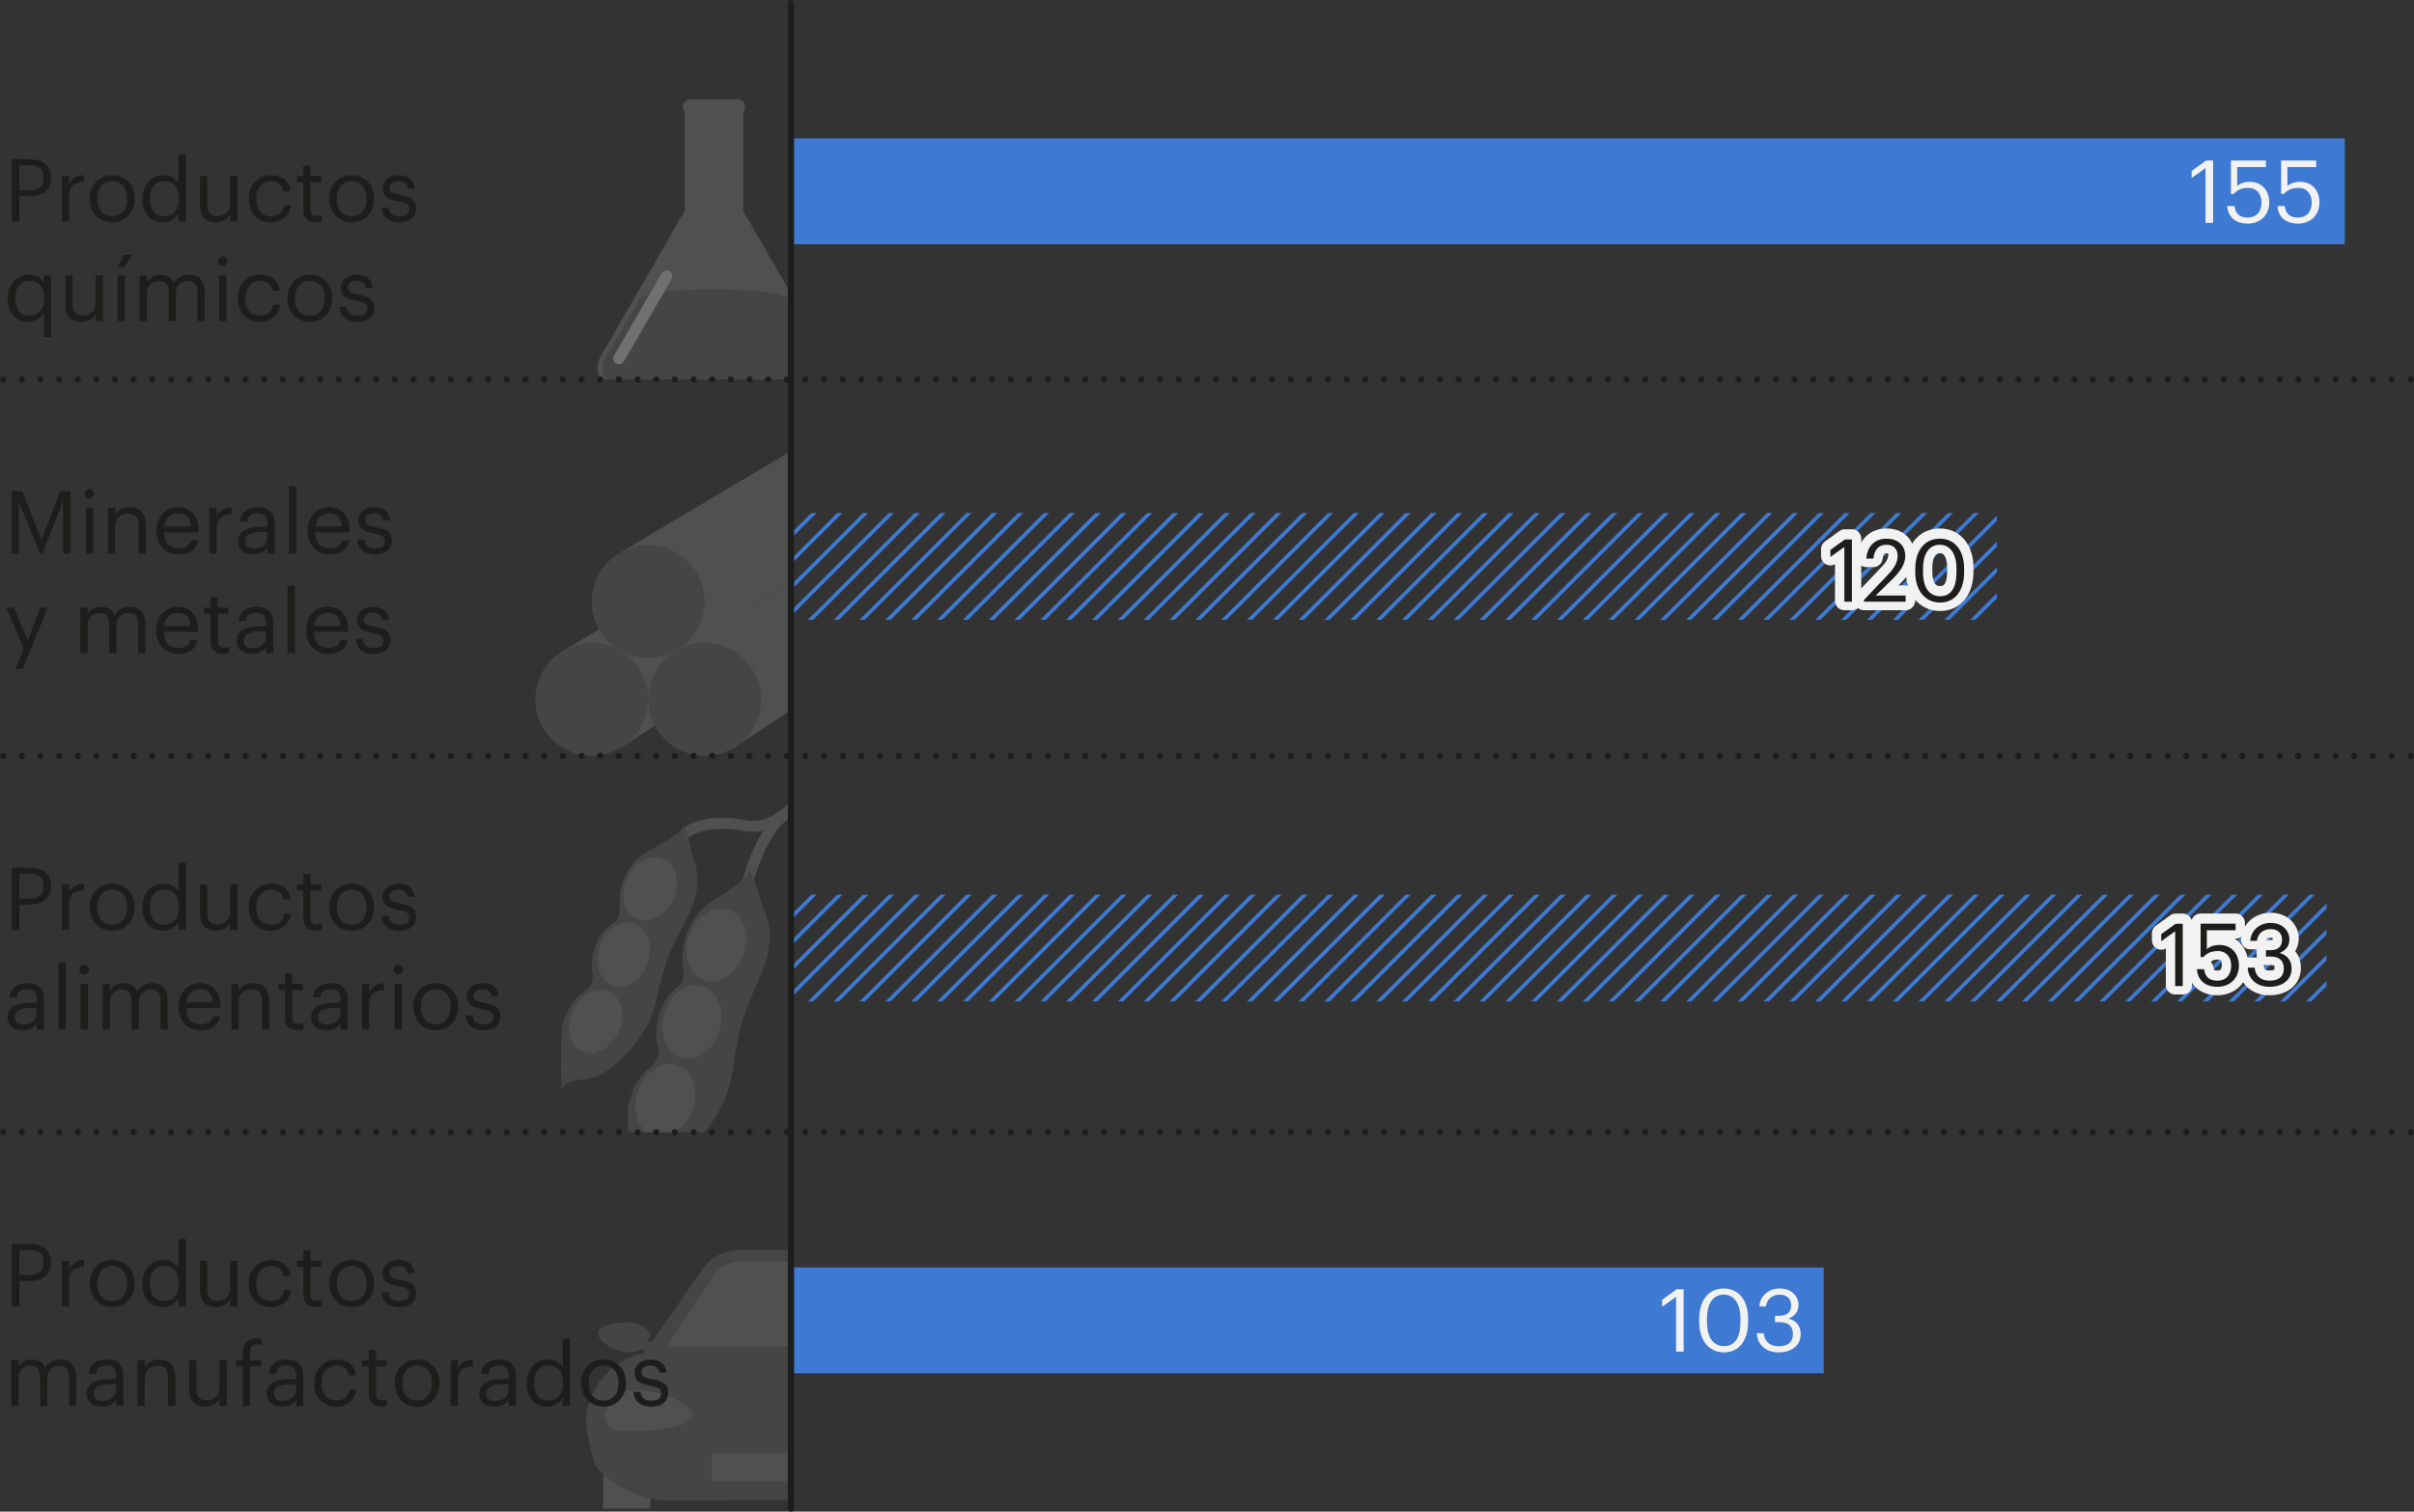 <?xml version="1.0" encoding="utf-8"?>
<svg xmlns="http://www.w3.org/2000/svg" xmlns:xlink="http://www.w3.org/1999/xlink" id="b" viewBox="0 0 194.055 121.527">
  <rect x="0" y="0" width="194.055" height="121.527" fill="#333333" stroke="none"/>
  <defs>
    <style>.j{clip-path:url(#i);}.k{fill:#3e7ad3;}.l{fill:#f2f2f2;}.m{clip-path:url(#f);}.n{opacity:.3;}.o,.p,.q,.r,.s,.t,.u{fill:none;}.o,.q,.s,.t,.u{stroke-miterlimit:10;}.o,.q,.u{stroke-linecap:round;}.o,.u{stroke:#1d1d1b;stroke-width:.5px;}.v{fill:#707070;}.q{stroke:#fff;stroke-width:.916px;}.w{clip-path:url(#h);}.x{clip-path:url(#g);}.y{clip-path:url(#d);}.z{fill:#1d1d1b;}.aa{clip-path:url(#e);}.r{stroke:#f2f2f2;stroke-linejoin:round;stroke-width:1.5px;}.ab{fill:#949494;}.s{stroke:#949494;stroke-width:.885px;}.t{stroke:#3e7ad3;stroke-width:.3px;}.u{stroke-dasharray:0 1.5;}</style>
    <clipPath id="d">
      <rect class="p" x="12.349" y=".25" width="51.292" height="30.257"/>
    </clipPath>
    <clipPath id="e">
      <rect class="p" x="12.351" y="60.763" width="51.292" height="30.257"/>
    </clipPath>
    <clipPath id="f">
      <rect class="p" x="12.349" y="91.021" width="51.292" height="30.257"/>
    </clipPath>
    <clipPath id="g">
      <rect class="p" x="12.351" y="30.506" width="51.29" height="30.257"/>
    </clipPath>
    <clipPath id="h">
      <rect class="p" x="63.371" y="41.244" width="97.153" height="8.584"/>
    </clipPath>
    <clipPath id="i">
      <rect class="p" x="63.371" y="71.927" width="123.65" height="8.584"/>
    </clipPath>
  </defs>
  <g id="c">
    <g class="n">
      <g class="y">
        <path class="ab" d="M66.52,28.691l-6.783-11.748v-7.901c.095-.106.166-.25.166-.424,0-.385-.262-.634-.669-.634h-3.688c-.406,0-.669.249-.669.634,0,.175.071.318.166.424v7.901l-6.783,11.748c-.409.708-.229,1.559.134,2.097.706,1.208,7.601,1.27,8.995,1.27s8.288-.062,8.995-1.27c.363-.538.543-1.389.134-2.097Z"/>
        <path class="v" d="M66.171,28.893l-2.847-4.932c-1.552.192-3.635.31-5.933.31s-4.381-.118-5.933-.31l-2.847,4.932c-.312.541-.183,1.233.13,1.685.248.6,4.02,1.077,8.65,1.077s8.402-.477,8.65-1.077c.312-.452.442-1.145.13-1.685Z"/>
        <ellipse class="v" cx="57.392" cy="24.04" rx="5.966" ry=".784"/>
        <line class="q" x1="53.595" y1="22.201" x2="49.75" y2="28.832"/>
      </g>
    </g>
    <g class="n">
      <g class="aa">
        <path class="s" d="M55.019,67.032s1.425-1.289,4.742-.678c3.317.611,4.17-2.84,6.339-2.324"/>
        <path class="s" d="M60.141,70.77s1.616-6.388,4.933-5.777,3.979,2.258,6.148,2.775"/>
        <path class="v" d="M53.746,76.834c.616-1.584,1.674-3.207,2.048-4.365.007-.023.014-.047.021-.07.345-1.066.326-2.225.059-2.935-.313-.831-.732-3.484-.977-2.95-.245.534-1.948,1.454-2.725,1.855-.172.089-.34.197-.503.317l-.005.001-.001.003c-.567.419-1.065,1.017-1.409,1.754-.337.724-.477,1.475-.441,2.168l-.001.002s.057.661-.098,1.14c-.036.113-.096.208-.165.29-.189.103-.37.23-.543.377-.002.001-.008.003-.008.003l-.003.007c-.509.436-.936,1.05-1.19,1.789-.266.775-.3,1.559-.142,2.238-.013.192-.041.388-.096.559-.067.208-.213.391-.371.539-.178.107-.35.233-.515.375-.041.023-.071.038-.071.038l-.015.034c-.41.374-.767.853-1.03,1.417-.304.652-.437,1.327-.423,1.956l-.022.051s-.128,4.911.129,4.056c.257-.855,2.219-.536,3.201-1.161.983-.626,3.251-2.528,4.075-5.086.308-.955.541-2.654,1.22-4.401Z"/>
        <ellipse class="ab" cx="52.267" cy="71.449" rx="2.628" ry="2.035" transform="translate(-34.574 88.642) rotate(-65.012)"/>
        <ellipse class="ab" cx="50.149" cy="76.737" rx="2.628" ry="2.035" transform="translate(-38.722 99.216) rotate(-71.029)"/>
        <ellipse class="ab" cx="47.874" cy="82.108" rx="2.628" ry="2.035" transform="translate(-46.772 90.816) rotate(-65.012)"/>
        <path class="v" d="M59.722,81.969c.568-1.852,1.637-3.784,1.965-5.132.007-.027.012-.054.018-.081.303-1.24.186-2.557-.177-3.341-.425-.919-1.121-3.899-1.355-3.272-.234.627-2.094,1.814-2.943,2.334-.189.116-.37.252-.546.402l-.005.002-.001.003c-.609.523-1.126,1.244-1.456,2.111-.323.851-.42,1.716-.322,2.5l-.001.002s.119.746-.016,1.304c-.032.131-.092.245-.164.344-.206.133-.401.292-.586.473-.002.001-.009.004-.009.004l-.003.008c-.543.538-.977,1.271-1.205,2.132-.238.903-.212,1.796.024,2.556.001.219-.014.445-.063.643-.059.243-.21.462-.377.644-.193.137-.379.293-.554.469-.044.029-.077.05-.077.05l-.014.04c-.435.459-.801,1.033-1.053,1.695-.291.766-.387,1.544-.318,2.258l-.021.059s.262,5.593.483,4.6c.221-.993,2.477-.793,3.542-1.585,1.065-.792,3.485-3.143,4.21-6.119.271-1.111.395-3.061,1.022-5.104Z"/>
        <ellipse class="ab" cx="57.593" cy="75.971" rx="2.995" ry="2.32" transform="translate(-33.885 102.811) rotate(-69.186)"/>
        <ellipse class="ab" cx="55.625" cy="82.156" rx="2.995" ry="2.32" transform="translate(-38.013 114.955) rotate(-75.204)"/>
        <ellipse class="ab" cx="53.484" cy="88.45" rx="2.995" ry="2.32" transform="translate(-48.198 107.015) rotate(-69.186)"/>
      </g>
    </g>
    <g class="n">
      <g class="m">
        <rect class="ab" x="48.473" y="117.959" width="3.805" height="4.247" rx="1.039" ry="1.039"/>
        <path class="v" d="M63.73,108.67l-12.087.324,4.799-6.92c.692-.997,1.828-1.593,3.042-1.593h4.246v8.189Z"/>
        <path class="ab" d="M63.73,108.223l-10.162.072,3.662-5.528c.431-.819,1.28-1.332,2.206-1.332h4.294v6.789Z"/>
        <path class="v" d="M63.73,120.605l-10.162.035c-2.205,0-5.334-1.74-5.771-3.025s-.696-3.136-.696-3.136c0-3.208,2.6-5.808,5.808-5.808h10.821v11.935Z"/>
        <path class="ab" d="M49.564,112.256c1.273-1.309,6.096.257,6.096,1.518s-6.023,1.538-6.497,1.064-1.064-1.076.401-2.582Z"/>
        <path class="v" d="M52.518,107.93l-.471-.114s.224-.405.224-.561-.692-.956-1.738-.956-2.441.283-2.441.811.286.749.694,1.013,1.164.617,1.707.617,1.103-.288,1.103-.288l.382.31.54-.832Z"/>
        <rect class="ab" x="57.218" y="116.841" width="6.513" height="2.236"/>
      </g>
    </g>
    <g class="n">
      <g class="x">
        <polygon class="ab" points="45.448 52.212 59.185 44.048 61.911 52.212 49.845 60.158 45.448 52.212"/>
        <path class="v" d="M52.106,56.225c0,2.506-2.032,4.538-4.538,4.538s-4.538-2.032-4.538-4.538,2.032-4.538,4.538-4.538,4.538,2.032,4.538,4.538Z"/>
        <polygon class="ab" points="49.986 44.346 63.723 36.182 66.666 44.996 54.383 52.292 49.986 44.346"/>
        <path class="v" d="M56.644,48.359c0,2.506-2.032,4.538-4.538,4.538s-4.538-2.032-4.538-4.538,2.032-4.538,4.538-4.538,4.538,2.032,4.538,4.538Z"/>
        <polygon class="ab" points="54.523 52.212 68.261 44.048 70.987 52.212 58.921 60.158 54.523 52.212"/>
        <circle class="v" cx="56.644" cy="56.225" r="4.538"/>
      </g>
    </g>
    <g class="w">
      <line class="t" x1="120.514" y1="-32.527" x2="29.231" y2="58.756"/>
      <line class="t" x1="121.552" y1="-31.489" x2="30.269" y2="59.794"/>
      <line class="t" x1="122.59" y1="-30.451" x2="31.307" y2="60.833"/>
      <line class="t" x1="123.629" y1="-29.412" x2="32.345" y2="61.871"/>
      <line class="t" x1="124.667" y1="-28.374" x2="33.384" y2="62.909"/>
      <line class="t" x1="125.705" y1="-27.336" x2="34.422" y2="63.947"/>
      <line class="t" x1="126.743" y1="-26.298" x2="35.46" y2="64.985"/>
      <line class="t" x1="127.781" y1="-25.259" x2="36.498" y2="66.024"/>
      <line class="t" x1="128.82" y1="-24.221" x2="37.536" y2="67.062"/>
      <line class="t" x1="129.858" y1="-23.183" x2="38.575" y2="68.1"/>
      <line class="t" x1="130.896" y1="-22.145" x2="39.613" y2="69.138"/>
      <line class="t" x1="131.934" y1="-21.107" x2="40.651" y2="70.176"/>
      <line class="t" x1="132.972" y1="-20.069" x2="41.689" y2="71.215"/>
      <line class="t" x1="134.01" y1="-19.03" x2="42.727" y2="72.253"/>
      <line class="t" x1="135.049" y1="-17.992" x2="43.766" y2="73.291"/>
      <line class="t" x1="136.087" y1="-16.954" x2="44.804" y2="74.329"/>
      <line class="t" x1="137.125" y1="-15.916" x2="45.842" y2="75.367"/>
      <line class="t" x1="138.163" y1="-14.878" x2="46.88" y2="76.406"/>
      <line class="t" x1="139.201" y1="-13.839" x2="47.918" y2="77.444"/>
      <line class="t" x1="140.24" y1="-12.801" x2="48.956" y2="78.482"/>
      <line class="t" x1="141.278" y1="-11.763" x2="49.995" y2="79.52"/>
      <line class="t" x1="142.316" y1="-10.725" x2="51.033" y2="80.558"/>
      <line class="t" x1="143.354" y1="-9.687" x2="52.071" y2="81.597"/>
      <line class="t" x1="144.392" y1="-8.648" x2="53.109" y2="82.635"/>
      <line class="t" x1="145.431" y1="-7.61" x2="54.148" y2="83.673"/>
      <line class="t" x1="146.469" y1="-6.572" x2="55.186" y2="84.711"/>
      <line class="t" x1="147.507" y1="-5.534" x2="56.224" y2="85.749"/>
      <line class="t" x1="148.545" y1="-4.496" x2="57.262" y2="86.787"/>
      <line class="t" x1="149.583" y1="-3.457" x2="58.3" y2="87.826"/>
      <line class="t" x1="150.621" y1="-2.419" x2="59.338" y2="88.864"/>
      <line class="t" x1="151.66" y1="-1.381" x2="60.377" y2="89.902"/>
      <line class="t" x1="152.698" y1="-.343" x2="61.415" y2="90.94"/>
      <line class="t" x1="153.736" y1=".695" x2="62.453" y2="91.978"/>
      <line class="t" x1="154.774" y1="1.734" x2="63.491" y2="93.017"/>
      <line class="t" x1="155.812" y1="2.772" x2="64.529" y2="94.055"/>
      <line class="t" x1="156.851" y1="3.81" x2="65.568" y2="95.093"/>
      <line class="t" x1="157.889" y1="4.848" x2="66.606" y2="96.131"/>
      <line class="t" x1="158.927" y1="5.886" x2="67.644" y2="97.169"/>
      <line class="t" x1="159.965" y1="6.925" x2="68.682" y2="98.208"/>
      <line class="t" x1="161.004" y1="7.963" x2="69.72" y2="99.246"/>
      <line class="t" x1="162.042" y1="9.001" x2="70.759" y2="100.284"/>
      <line class="t" x1="163.08" y1="10.039" x2="71.797" y2="101.322"/>
      <line class="t" x1="164.118" y1="11.077" x2="72.835" y2="102.36"/>
      <line class="t" x1="165.156" y1="12.116" x2="73.873" y2="103.398"/>
      <line class="t" x1="166.194" y1="13.154" x2="74.911" y2="104.437"/>
      <line class="t" x1="167.233" y1="14.192" x2="75.95" y2="105.475"/>
      <line class="t" x1="168.271" y1="15.23" x2="76.988" y2="106.513"/>
      <line class="t" x1="169.309" y1="16.268" x2="78.026" y2="107.551"/>
      <line class="t" x1="170.347" y1="17.306" x2="79.064" y2="108.59"/>
      <line class="t" x1="171.385" y1="18.345" x2="80.102" y2="109.628"/>
      <line class="t" x1="172.424" y1="19.383" x2="81.141" y2="110.666"/>
      <line class="t" x1="173.462" y1="20.421" x2="82.179" y2="111.704"/>
      <line class="t" x1="174.5" y1="21.459" x2="83.217" y2="112.742"/>
      <line class="t" x1="175.538" y1="22.497" x2="84.255" y2="113.781"/>
      <line class="t" x1="176.576" y1="23.536" x2="85.293" y2="114.819"/>
      <line class="t" x1="177.615" y1="24.574" x2="86.332" y2="115.857"/>
      <line class="t" x1="178.653" y1="25.612" x2="87.37" y2="116.895"/>
      <line class="t" x1="179.691" y1="26.65" x2="88.408" y2="117.933"/>
      <line class="t" x1="180.729" y1="27.688" x2="89.446" y2="118.972"/>
      <line class="t" x1="181.767" y1="28.727" x2="90.484" y2="120.01"/>
      <line class="t" x1="182.805" y1="29.765" x2="91.522" y2="121.048"/>
      <line class="t" x1="183.844" y1="30.803" x2="92.561" y2="122.086"/>
      <line class="t" x1="184.882" y1="31.841" x2="93.599" y2="123.124"/>
      <line class="t" x1="185.92" y1="32.879" x2="94.637" y2="124.162"/>
      <line class="t" x1="186.958" y1="33.917" x2="95.675" y2="125.201"/>
      <line class="t" x1="187.996" y1="34.956" x2="96.713" y2="126.239"/>
      <line class="t" x1="189.035" y1="35.994" x2="97.752" y2="127.277"/>
      <line class="t" x1="190.073" y1="37.032" x2="98.79" y2="128.315"/>
      <line class="t" x1="191.111" y1="38.07" x2="99.828" y2="129.353"/>
      <line class="t" x1="192.149" y1="39.108" x2="100.866" y2="130.392"/>
      <line class="t" x1="193.188" y1="40.147" x2="101.904" y2="131.43"/>
      <line class="t" x1="194.226" y1="41.185" x2="102.943" y2="132.468"/>
      <line class="t" x1="195.264" y1="42.223" x2="103.981" y2="133.506"/>
      <line class="t" x1="196.302" y1="43.261" x2="105.019" y2="134.544"/>
      <line class="t" x1="197.34" y1="44.3" x2="106.057" y2="135.583"/>
      <line class="t" x1="198.378" y1="45.338" x2="107.095" y2="136.621"/>
      <line class="t" x1="199.417" y1="46.376" x2="108.133" y2="137.659"/>
      <line class="t" x1="200.455" y1="47.414" x2="109.172" y2="138.697"/>
      <line class="t" x1="201.493" y1="48.452" x2="110.21" y2="139.735"/>
      <line class="t" x1="202.531" y1="49.49" x2="111.248" y2="140.774"/>
      <line class="t" x1="203.569" y1="50.529" x2="112.286" y2="141.812"/>
      <line class="t" x1="204.608" y1="51.567" x2="113.325" y2="142.85"/>
      <line class="t" x1="205.646" y1="52.605" x2="114.363" y2="143.888"/>
      <line class="t" x1="206.684" y1="53.643" x2="115.401" y2="144.926"/>
    </g>
    <g class="j">
      <line class="t" x1="120.514" y1="-1.844" x2="29.231" y2="89.439"/>
      <line class="t" x1="121.552" y1="-.805" x2="30.269" y2="90.478"/>
      <line class="t" x1="122.59" y1=".233" x2="31.307" y2="91.516"/>
      <line class="t" x1="123.629" y1="1.271" x2="32.345" y2="92.554"/>
      <line class="t" x1="124.667" y1="2.309" x2="33.384" y2="93.592"/>
      <line class="t" x1="125.705" y1="3.347" x2="34.422" y2="94.63"/>
      <line class="t" x1="126.743" y1="4.386" x2="35.46" y2="95.669"/>
      <line class="t" x1="127.781" y1="5.424" x2="36.498" y2="96.707"/>
      <line class="t" x1="128.82" y1="6.462" x2="37.536" y2="97.745"/>
      <line class="t" x1="129.858" y1="7.5" x2="38.575" y2="98.783"/>
      <line class="t" x1="130.896" y1="8.538" x2="39.613" y2="99.821"/>
      <line class="t" x1="131.934" y1="9.576" x2="40.651" y2="100.86"/>
      <line class="t" x1="132.972" y1="10.615" x2="41.689" y2="101.898"/>
      <line class="t" x1="134.01" y1="11.653" x2="42.727" y2="102.936"/>
      <line class="t" x1="135.049" y1="12.691" x2="43.766" y2="103.974"/>
      <line class="t" x1="136.087" y1="13.729" x2="44.804" y2="105.012"/>
      <line class="t" x1="137.125" y1="14.768" x2="45.842" y2="106.05"/>
      <line class="t" x1="138.163" y1="15.806" x2="46.88" y2="107.089"/>
      <line class="t" x1="139.201" y1="16.844" x2="47.918" y2="108.127"/>
      <line class="t" x1="140.24" y1="17.882" x2="48.956" y2="109.165"/>
      <line class="t" x1="141.278" y1="18.92" x2="49.995" y2="110.203"/>
      <line class="t" x1="142.316" y1="19.958" x2="51.033" y2="111.242"/>
      <line class="t" x1="143.354" y1="20.997" x2="52.071" y2="112.28"/>
      <line class="t" x1="144.392" y1="22.035" x2="53.109" y2="113.318"/>
      <line class="t" x1="145.431" y1="23.073" x2="54.148" y2="114.356"/>
      <line class="t" x1="146.469" y1="24.111" x2="55.186" y2="115.394"/>
      <line class="t" x1="147.507" y1="25.149" x2="56.224" y2="116.433"/>
      <line class="t" x1="148.545" y1="26.188" x2="57.262" y2="117.471"/>
      <line class="t" x1="149.583" y1="27.226" x2="58.3" y2="118.509"/>
      <line class="t" x1="150.621" y1="28.264" x2="59.338" y2="119.547"/>
      <line class="t" x1="151.66" y1="29.302" x2="60.377" y2="120.585"/>
      <line class="t" x1="152.698" y1="30.34" x2="61.415" y2="121.624"/>
      <line class="t" x1="153.736" y1="31.379" x2="62.453" y2="122.662"/>
      <line class="t" x1="154.774" y1="32.417" x2="63.491" y2="123.7"/>
      <line class="t" x1="155.812" y1="33.455" x2="64.529" y2="124.738"/>
      <line class="t" x1="156.851" y1="34.493" x2="65.568" y2="125.776"/>
      <line class="t" x1="157.889" y1="35.531" x2="66.606" y2="126.814"/>
      <line class="t" x1="158.927" y1="36.569" x2="67.644" y2="127.853"/>
      <line class="t" x1="159.965" y1="37.608" x2="68.682" y2="128.891"/>
      <line class="t" x1="161.004" y1="38.646" x2="69.72" y2="129.929"/>
      <line class="t" x1="162.042" y1="39.684" x2="70.759" y2="130.967"/>
      <line class="t" x1="163.08" y1="40.722" x2="71.797" y2="132.005"/>
      <line class="t" x1="164.118" y1="41.761" x2="72.835" y2="133.044"/>
      <line class="t" x1="165.156" y1="42.799" x2="73.873" y2="134.082"/>
      <line class="t" x1="166.194" y1="43.837" x2="74.911" y2="135.12"/>
      <line class="t" x1="167.233" y1="44.875" x2="75.95" y2="136.158"/>
      <line class="t" x1="168.271" y1="45.913" x2="76.988" y2="137.196"/>
      <line class="t" x1="169.309" y1="46.952" x2="78.026" y2="138.235"/>
      <line class="t" x1="170.347" y1="47.99" x2="79.064" y2="139.273"/>
      <line class="t" x1="171.385" y1="49.028" x2="80.102" y2="140.311"/>
      <line class="t" x1="172.424" y1="50.066" x2="81.141" y2="141.349"/>
      <line class="t" x1="173.462" y1="51.104" x2="82.179" y2="142.387"/>
      <line class="t" x1="174.5" y1="52.142" x2="83.217" y2="143.425"/>
      <line class="t" x1="175.538" y1="53.181" x2="84.255" y2="144.464"/>
      <line class="t" x1="176.576" y1="54.219" x2="85.293" y2="145.502"/>
      <line class="t" x1="177.615" y1="55.257" x2="86.332" y2="146.54"/>
      <line class="t" x1="178.653" y1="56.295" x2="87.37" y2="147.578"/>
      <line class="t" x1="179.691" y1="57.333" x2="88.408" y2="148.617"/>
      <line class="t" x1="180.729" y1="58.372" x2="89.446" y2="149.655"/>
      <line class="t" x1="181.767" y1="59.41" x2="90.484" y2="150.693"/>
      <line class="t" x1="182.805" y1="60.448" x2="91.522" y2="151.731"/>
      <line class="t" x1="183.844" y1="61.486" x2="92.561" y2="152.769"/>
      <line class="t" x1="184.882" y1="62.524" x2="93.599" y2="153.808"/>
      <line class="t" x1="185.92" y1="63.563" x2="94.637" y2="154.846"/>
      <line class="t" x1="186.958" y1="64.601" x2="95.675" y2="155.884"/>
      <line class="t" x1="187.996" y1="65.639" x2="96.713" y2="156.922"/>
      <line class="t" x1="189.035" y1="66.677" x2="97.752" y2="157.96"/>
      <line class="t" x1="190.073" y1="67.715" x2="98.79" y2="158.998"/>
      <line class="t" x1="191.111" y1="68.754" x2="99.828" y2="160.037"/>
      <line class="t" x1="192.149" y1="69.792" x2="100.866" y2="161.075"/>
      <line class="t" x1="193.188" y1="70.83" x2="101.904" y2="162.113"/>
      <line class="t" x1="194.226" y1="71.868" x2="102.943" y2="163.151"/>
      <line class="t" x1="195.264" y1="72.906" x2="103.981" y2="164.189"/>
      <line class="t" x1="196.302" y1="73.945" x2="105.019" y2="165.228"/>
      <line class="t" x1="197.34" y1="74.983" x2="106.057" y2="166.266"/>
      <line class="t" x1="198.378" y1="76.021" x2="107.095" y2="167.304"/>
      <line class="t" x1="199.417" y1="77.059" x2="108.133" y2="168.342"/>
      <line class="t" x1="200.455" y1="78.097" x2="109.172" y2="169.38"/>
      <line class="t" x1="201.493" y1="79.135" x2="110.21" y2="170.419"/>
      <line class="t" x1="202.531" y1="80.174" x2="111.248" y2="171.457"/>
      <line class="t" x1="203.569" y1="81.212" x2="112.286" y2="172.495"/>
      <line class="t" x1="204.608" y1="82.25" x2="113.325" y2="173.533"/>
      <line class="t" x1="205.646" y1="83.288" x2="114.363" y2="174.571"/>
      <line class="t" x1="206.684" y1="84.326" x2="115.401" y2="175.609"/>
    </g>
    <rect class="k" x="63.642" y="11.13" width="124.849" height="8.504"/>
    <rect class="k" x="63.641" y="101.897" width="82.964" height="8.504"/>
    <path class="l" d="M177.297,13.51l-1.12.805v-.567l1.162-.84h.567v5.008h-.609v-4.405Z"/>
    <path class="l" d="M179.038,16.564h.582c.098.546.315.924,1.078.924.68,0,1.1-.455,1.1-1.211,0-.708-.413-1.17-1.051-1.17-.581,0-.917.182-1.184.483h-.224v-2.683h2.815v.525h-2.312v1.527c.203-.189.547-.343,1.022-.343.896,0,1.555.637,1.555,1.66,0,1.057-.763,1.702-1.716,1.702-1.078,0-1.597-.595-1.667-1.415Z"/>
    <path class="l" d="M183.075,16.564h.582c.098.546.315.924,1.078.924.68,0,1.1-.455,1.1-1.211,0-.708-.413-1.17-1.051-1.17-.581,0-.917.182-1.184.483h-.224v-2.683h2.815v.525h-2.312v1.527c.203-.189.547-.343,1.022-.343.896,0,1.555.637,1.555,1.66,0,1.057-.763,1.702-1.716,1.702-1.078,0-1.597-.595-1.667-1.415Z"/>
    <path class="z" d="M.941,12.805h1.422c.96,0,1.751.42,1.751,1.464v.028c0,1.065-.798,1.478-1.751,1.478h-.812v2.038h-.609v-5.008ZM2.405,15.291c.715,0,1.1-.35,1.1-.995v-.028c0-.708-.42-.974-1.1-.974h-.855v1.996h.855Z"/>
    <path class="z" d="M4.967,14.149h.582v.659c.231-.414.546-.701,1.204-.722v.546c-.735.035-1.204.266-1.204,1.169v2.01h-.582v-3.663Z"/>
    <path class="z" d="M7.221,16.012v-.056c0-1.1.763-1.87,1.8-1.87,1.036,0,1.8.764,1.8,1.863v.056c0,1.107-.764,1.87-1.807,1.87-1.044,0-1.793-.791-1.793-1.863ZM10.218,16.012v-.049c0-.847-.469-1.394-1.197-1.394-.735,0-1.197.546-1.197,1.387v.056c0,.834.455,1.379,1.197,1.379.735,0,1.197-.553,1.197-1.379Z"/>
    <path class="z" d="M11.449,16.055v-.056c0-1.121.7-1.912,1.709-1.912.609,0,.987.294,1.197.651v-2.339h.581v5.414h-.581v-.63c-.21.357-.722.693-1.254.693-.959,0-1.652-.679-1.652-1.821ZM14.377,16.005v-.056c0-.939-.448-1.38-1.163-1.38-.729,0-1.162.511-1.162,1.401v.056c0,.925.497,1.366,1.113,1.366.68,0,1.212-.448,1.212-1.387Z"/>
    <path class="z" d="M16.076,16.468v-2.318h.581v2.291c0,.644.273.931.848.931.518,0,1.008-.343,1.008-1.002v-2.22h.582v3.663h-.582v-.582c-.168.343-.574.644-1.162.644-.729,0-1.274-.399-1.274-1.408Z"/>
    <path class="z" d="M19.996,16.019v-.056c0-1.121.798-1.877,1.778-1.877.764,0,1.478.35,1.59,1.282h-.574c-.091-.582-.511-.798-1.016-.798-.665,0-1.176.532-1.176,1.394v.056c0,.896.49,1.373,1.197,1.373.519,0,.987-.301,1.051-.896h.539c-.077.791-.715,1.38-1.597,1.38-1.022,0-1.793-.721-1.793-1.856Z"/>
    <path class="z" d="M24.385,16.895v-2.255h-.525v-.49h.525v-.834h.581v.834h.855v.49h-.855v2.199c0,.357.161.532.455.532.182,0,.322-.028.448-.077v.49c-.119.042-.259.077-.497.077-.666,0-.987-.392-.987-.966Z"/>
    <path class="z" d="M26.471,16.012v-.056c0-1.1.763-1.87,1.8-1.87,1.036,0,1.8.764,1.8,1.863v.056c0,1.107-.764,1.87-1.807,1.87-1.044,0-1.793-.791-1.793-1.863ZM29.468,16.012v-.049c0-.847-.469-1.394-1.197-1.394-.735,0-1.197.546-1.197,1.387v.056c0,.834.455,1.379,1.197,1.379.735,0,1.197-.553,1.197-1.379Z"/>
    <path class="z" d="M30.67,16.685h.567c.042.434.273.707.861.707.554,0,.799-.189.799-.581,0-.385-.287-.511-.855-.616-.953-.175-1.275-.441-1.275-1.079,0-.68.666-1.03,1.24-1.03.658,0,1.226.266,1.323,1.058h-.56c-.084-.399-.309-.574-.77-.574-.421,0-.693.21-.693.525,0,.329.182.462.855.581.756.14,1.288.308,1.288,1.085,0,.665-.455,1.114-1.345,1.114-.875,0-1.4-.441-1.435-1.19Z"/>
    <path class="z" d="M3.533,25.182c-.21.357-.722.693-1.254.693-.959,0-1.652-.679-1.652-1.821v-.056c0-1.121.7-1.912,1.709-1.912.609,0,.987.294,1.197.651v-.588h.581v4.938h-.581v-1.905ZM3.555,24.005v-.056c0-.939-.448-1.38-1.163-1.38-.729,0-1.162.511-1.162,1.401v.056c0,.925.497,1.366,1.113,1.366.68,0,1.212-.448,1.212-1.387Z"/>
    <path class="z" d="M5.254,24.468v-2.318h.581v2.291c0,.644.273.931.848.931.518,0,1.008-.343,1.008-1.002v-2.22h.582v3.663h-.582v-.582c-.168.343-.574.644-1.162.644-.729,0-1.274-.399-1.274-1.408Z"/>
    <path class="z" d="M9.461,22.149h.581v3.663h-.581v-3.663ZM9.923,20.489h.729l-.729,1.029h-.435l.435-1.029Z"/>
    <path class="z" d="M11.231,22.149h.582v.56c.168-.343.567-.624,1.093-.624.469,0,.882.196,1.071.686.252-.477.798-.686,1.254-.686.658,0,1.232.392,1.232,1.457v2.269h-.581v-2.311c0-.644-.273-.911-.778-.911-.476,0-.966.322-.966.981v2.241h-.581v-2.311c0-.644-.273-.911-.778-.911-.476,0-.966.322-.966.981v2.241h-.582v-3.663Z"/>
    <path class="z" d="M17.511,21.001c0-.21.176-.385.386-.385s.385.175.385.385-.175.385-.385.385-.386-.175-.386-.385ZM17.616,22.149h.581v3.663h-.581v-3.663Z"/>
    <path class="z" d="M19.113,24.019v-.056c0-1.121.798-1.877,1.778-1.877.764,0,1.478.35,1.59,1.282h-.574c-.091-.582-.511-.798-1.016-.798-.665,0-1.176.532-1.176,1.394v.056c0,.896.49,1.373,1.197,1.373.519,0,.987-.301,1.051-.896h.539c-.077.791-.715,1.38-1.597,1.38-1.022,0-1.793-.721-1.793-1.856Z"/>
    <path class="z" d="M23.104,24.012v-.056c0-1.1.763-1.87,1.8-1.87,1.036,0,1.8.764,1.8,1.863v.056c0,1.107-.764,1.87-1.807,1.87-1.044,0-1.793-.791-1.793-1.863ZM26.101,24.012v-.049c0-.847-.469-1.394-1.197-1.394-.735,0-1.197.546-1.197,1.387v.056c0,.834.455,1.379,1.197,1.379.735,0,1.197-.553,1.197-1.379Z"/>
    <path class="z" d="M27.304,24.685h.567c.042.434.273.707.861.707.554,0,.799-.189.799-.581,0-.385-.287-.511-.855-.616-.953-.175-1.275-.441-1.275-1.079,0-.68.666-1.03,1.24-1.03.658,0,1.226.266,1.323,1.058h-.56c-.084-.399-.309-.574-.77-.574-.421,0-.693.21-.693.525,0,.329.182.462.855.581.756.14,1.288.308,1.288,1.085,0,.665-.455,1.114-1.345,1.114-.875,0-1.4-.441-1.435-1.19Z"/>
    <path class="z" d="M.941,39.501h.848l1.548,3.901,1.499-3.901h.841v5.008h-.609v-4.216l-1.66,4.216h-.19l-1.716-4.216v4.216h-.56v-5.008Z"/>
    <path class="z" d="M6.801,39.697c0-.21.175-.385.386-.385.21,0,.385.175.385.385s-.175.385-.385.385c-.211,0-.386-.175-.386-.385ZM6.906,40.846h.581v3.663h-.581v-3.663Z"/>
    <path class="z" d="M8.676,40.846h.582v.582c.168-.343.574-.644,1.177-.644.756,0,1.288.413,1.288,1.478v2.248h-.581v-2.29c0-.644-.273-.932-.861-.932-.539,0-1.022.343-1.022,1.002v2.22h-.582v-3.663Z"/>
    <path class="z" d="M12.59,42.716v-.056c0-1.106.707-1.877,1.716-1.877.848,0,1.645.511,1.645,1.821v.189h-2.759c.027.834.427,1.295,1.176,1.295.567,0,.896-.21.974-.637h.582c-.127.735-.735,1.121-1.562,1.121-1.036,0-1.772-.729-1.772-1.856ZM15.356,42.324c-.057-.756-.448-1.058-1.051-1.058-.596,0-.995.406-1.093,1.058h2.144Z"/>
    <path class="z" d="M16.838,40.846h.582v.659c.231-.414.546-.701,1.204-.722v.546c-.735.035-1.204.266-1.204,1.169v2.01h-.582v-3.663Z"/>
    <path class="z" d="M19.135,43.493c0-.847.896-1.135,1.835-1.135h.525v-.266c0-.581-.225-.826-.784-.826-.505,0-.785.21-.841.658h-.581c.077-.834.742-1.142,1.449-1.142.701,0,1.338.287,1.338,1.31v2.417h-.581v-.462c-.273.343-.603.525-1.142.525-.68,0-1.219-.329-1.219-1.079ZM21.495,43.227v-.455h-.504c-.735,0-1.275.182-1.275.721,0,.378.183.616.693.616.616,0,1.086-.315,1.086-.882Z"/>
    <path class="z" d="M23.23,39.094h.588v5.414h-.588v-5.414Z"/>
    <path class="z" d="M24.734,42.716v-.056c0-1.106.707-1.877,1.716-1.877.848,0,1.645.511,1.645,1.821v.189h-2.759c.027.834.427,1.295,1.176,1.295.567,0,.896-.21.974-.637h.582c-.127.735-.735,1.121-1.562,1.121-1.036,0-1.772-.729-1.772-1.856ZM27.501,42.324c-.057-.756-.448-1.058-1.051-1.058-.596,0-.995.406-1.093,1.058h2.144Z"/>
    <path class="z" d="M28.717,43.381h.567c.042.434.273.707.861.707.554,0,.799-.189.799-.581,0-.385-.287-.511-.855-.616-.953-.175-1.275-.441-1.275-1.079,0-.68.666-1.03,1.24-1.03.658,0,1.226.266,1.323,1.058h-.56c-.084-.399-.309-.574-.77-.574-.421,0-.693.21-.693.525,0,.329.182.462.855.581.756.14,1.288.308,1.288,1.085,0,.665-.455,1.114-1.345,1.114-.875,0-1.4-.441-1.435-1.19Z"/>
    <path class="z" d="M1.923,52.13l-1.437-3.285h.624l1.12,2.627,1.016-2.627h.596l-2.024,4.938h-.588l.693-1.653Z"/>
    <path class="z" d="M6.457,48.846h.582v.56c.168-.343.567-.624,1.093-.624.469,0,.882.196,1.071.686.252-.477.798-.686,1.254-.686.658,0,1.232.392,1.232,1.457v2.269h-.581v-2.311c0-.644-.273-.911-.778-.911-.476,0-.966.322-.966.981v2.241h-.582v-2.311c0-.644-.273-.911-.777-.911-.476,0-.966.322-.966.981v2.241h-.582v-3.663Z"/>
    <path class="z" d="M12.555,50.716v-.056c0-1.106.707-1.877,1.716-1.877.848,0,1.645.511,1.645,1.821v.189h-2.759c.027.834.427,1.295,1.176,1.295.567,0,.896-.21.974-.637h.582c-.127.735-.735,1.121-1.562,1.121-1.036,0-1.772-.729-1.772-1.856ZM15.321,50.324c-.057-.756-.448-1.058-1.051-1.058-.596,0-.995.406-1.093,1.058h2.144Z"/>
    <path class="z" d="M16.931,51.591v-2.255h-.525v-.49h.525v-.834h.581v.834h.855v.49h-.855v2.199c0,.357.161.532.455.532.182,0,.322-.028.448-.077v.49c-.119.042-.259.077-.497.077-.666,0-.987-.392-.987-.966Z"/>
    <path class="z" d="M19.023,51.493c0-.847.896-1.135,1.835-1.135h.525v-.266c0-.581-.225-.826-.784-.826-.505,0-.785.21-.841.658h-.581c.077-.834.742-1.142,1.449-1.142.701,0,1.338.287,1.338,1.31v2.417h-.581v-.462c-.273.343-.603.525-1.142.525-.68,0-1.219-.329-1.219-1.079ZM21.383,51.227v-.455h-.504c-.735,0-1.275.182-1.275.721,0,.378.183.616.693.616.616,0,1.086-.315,1.086-.882Z"/>
    <path class="z" d="M23.118,47.094h.588v5.414h-.588v-5.414Z"/>
    <path class="z" d="M24.623,50.716v-.056c0-1.106.707-1.877,1.716-1.877.848,0,1.645.511,1.645,1.821v.189h-2.759c.027.834.427,1.295,1.176,1.295.567,0,.896-.21.974-.637h.582c-.127.735-.735,1.121-1.562,1.121-1.036,0-1.772-.729-1.772-1.856ZM27.39,50.324c-.057-.756-.448-1.058-1.051-1.058-.596,0-.995.406-1.093,1.058h2.144Z"/>
    <path class="z" d="M28.605,51.381h.567c.042.434.273.707.861.707.554,0,.799-.189.799-.581,0-.385-.287-.511-.855-.616-.953-.175-1.275-.441-1.275-1.079,0-.68.666-1.03,1.24-1.03.658,0,1.226.266,1.323,1.058h-.56c-.084-.399-.309-.574-.77-.574-.421,0-.693.21-.693.525,0,.329.182.462.855.581.756.14,1.288.308,1.288,1.085,0,.665-.455,1.114-1.345,1.114-.875,0-1.4-.441-1.435-1.19Z"/>
    <path class="z" d="M.941,69.757h1.422c.96,0,1.751.42,1.751,1.464v.028c0,1.065-.798,1.478-1.751,1.478h-.812v2.038h-.609v-5.008ZM2.405,72.243c.715,0,1.1-.35,1.1-.995v-.028c0-.708-.42-.974-1.1-.974h-.855v1.996h.855Z"/>
    <path class="z" d="M4.967,71.102h.582v.659c.231-.414.546-.701,1.204-.722v.546c-.735.035-1.204.266-1.204,1.169v2.01h-.582v-3.663Z"/>
    <path class="z" d="M7.221,72.965v-.056c0-1.1.763-1.87,1.8-1.87,1.036,0,1.8.764,1.8,1.863v.056c0,1.107-.764,1.87-1.807,1.87-1.044,0-1.793-.791-1.793-1.863ZM10.218,72.965v-.049c0-.847-.469-1.394-1.197-1.394-.735,0-1.197.546-1.197,1.387v.056c0,.834.455,1.379,1.197,1.379.735,0,1.197-.553,1.197-1.379Z"/>
    <path class="z" d="M11.449,73.007v-.056c0-1.121.7-1.912,1.709-1.912.609,0,.987.294,1.197.651v-2.339h.581v5.414h-.581v-.63c-.21.357-.722.693-1.254.693-.959,0-1.652-.679-1.652-1.821ZM14.377,72.958v-.056c0-.939-.448-1.38-1.163-1.38-.729,0-1.162.511-1.162,1.401v.056c0,.925.497,1.366,1.113,1.366.68,0,1.212-.448,1.212-1.387Z"/>
    <path class="z" d="M16.076,73.42v-2.318h.581v2.291c0,.644.273.931.848.931.518,0,1.008-.343,1.008-1.002v-2.22h.582v3.663h-.582v-.582c-.168.343-.574.644-1.162.644-.729,0-1.274-.399-1.274-1.408Z"/>
    <path class="z" d="M19.996,72.972v-.056c0-1.121.798-1.877,1.778-1.877.764,0,1.478.35,1.59,1.282h-.574c-.091-.582-.511-.798-1.016-.798-.665,0-1.176.532-1.176,1.394v.056c0,.896.49,1.373,1.197,1.373.519,0,.987-.301,1.051-.896h.539c-.077.791-.715,1.38-1.597,1.38-1.022,0-1.793-.721-1.793-1.856Z"/>
    <path class="z" d="M24.385,73.847v-2.255h-.525v-.49h.525v-.834h.581v.834h.855v.49h-.855v2.199c0,.357.161.532.455.532.182,0,.322-.028.448-.077v.49c-.119.042-.259.077-.497.077-.666,0-.987-.392-.987-.966Z"/>
    <path class="z" d="M26.471,72.965v-.056c0-1.1.763-1.87,1.8-1.87,1.036,0,1.8.764,1.8,1.863v.056c0,1.107-.764,1.87-1.807,1.87-1.044,0-1.793-.791-1.793-1.863ZM29.468,72.965v-.049c0-.847-.469-1.394-1.197-1.394-.735,0-1.197.546-1.197,1.387v.056c0,.834.455,1.379,1.197,1.379.735,0,1.197-.553,1.197-1.379Z"/>
    <path class="z" d="M30.67,73.638h.567c.042.434.273.707.861.707.554,0,.799-.189.799-.581,0-.385-.287-.511-.855-.616-.953-.175-1.275-.441-1.275-1.079,0-.68.666-1.03,1.24-1.03.658,0,1.226.266,1.323,1.058h-.56c-.084-.399-.309-.574-.77-.574-.421,0-.693.21-.693.525,0,.329.182.462.855.581.756.14,1.288.308,1.288,1.085,0,.665-.455,1.114-1.345,1.114-.875,0-1.4-.441-1.435-1.19Z"/>
    <path class="z" d="M.599,81.749c0-.847.896-1.135,1.835-1.135h.525v-.266c0-.581-.225-.826-.784-.826-.505,0-.785.21-.841.658h-.581c.077-.834.742-1.142,1.449-1.142.701,0,1.338.287,1.338,1.31v2.417h-.581v-.462c-.273.343-.603.525-1.142.525-.68,0-1.219-.329-1.219-1.079ZM2.959,81.483v-.455h-.504c-.735,0-1.275.182-1.275.721,0,.378.183.616.693.616.616,0,1.086-.315,1.086-.882Z"/>
    <path class="z" d="M4.694,77.351h.588v5.414h-.588v-5.414Z"/>
    <path class="z" d="M6.381,77.953c0-.21.175-.385.386-.385.21,0,.385.175.385.385s-.175.385-.385.385c-.211,0-.386-.175-.386-.385ZM6.486,79.102h.581v3.663h-.581v-3.663Z"/>
    <path class="z" d="M8.256,79.102h.582v.56c.168-.343.567-.624,1.093-.624.469,0,.882.196,1.071.686.252-.477.798-.686,1.254-.686.658,0,1.232.392,1.232,1.457v2.269h-.581v-2.311c0-.644-.273-.911-.778-.911-.476,0-.966.322-.966.981v2.241h-.582v-2.311c0-.644-.273-.911-.777-.911-.476,0-.966.322-.966.981v2.241h-.582v-3.663Z"/>
    <path class="z" d="M14.354,80.972v-.056c0-1.106.707-1.877,1.716-1.877.848,0,1.645.511,1.645,1.821v.189h-2.759c.027.834.427,1.295,1.176,1.295.567,0,.896-.21.974-.637h.582c-.127.735-.735,1.121-1.562,1.121-1.036,0-1.772-.729-1.772-1.856ZM17.12,80.58c-.057-.756-.448-1.058-1.051-1.058-.596,0-.995.406-1.093,1.058h2.144Z"/>
    <path class="z" d="M18.602,79.102h.582v.582c.168-.343.574-.644,1.177-.644.756,0,1.288.413,1.288,1.478v2.248h-.581v-2.29c0-.644-.273-.932-.861-.932-.539,0-1.022.343-1.022,1.002v2.22h-.582v-3.663Z"/>
    <path class="z" d="M22.915,81.847v-2.255h-.525v-.49h.525v-.834h.581v.834h.855v.49h-.855v2.199c0,.357.161.532.455.532.182,0,.322-.028.448-.077v.49c-.119.042-.259.077-.497.077-.666,0-.987-.392-.987-.966Z"/>
    <path class="z" d="M25.007,81.749c0-.847.896-1.135,1.835-1.135h.525v-.266c0-.581-.225-.826-.784-.826-.505,0-.785.21-.841.658h-.581c.077-.834.742-1.142,1.449-1.142.701,0,1.338.287,1.338,1.31v2.417h-.581v-.462c-.273.343-.603.525-1.142.525-.68,0-1.219-.329-1.219-1.079ZM27.367,81.483v-.455h-.504c-.735,0-1.275.182-1.275.721,0,.378.183.616.693.616.616,0,1.086-.315,1.086-.882Z"/>
    <path class="z" d="M29.088,79.102h.582v.659c.231-.414.546-.701,1.204-.722v.546c-.735.035-1.204.266-1.204,1.169v2.01h-.582v-3.663Z"/>
    <path class="z" d="M31.629,77.953c0-.21.175-.385.386-.385.21,0,.385.175.385.385s-.175.385-.385.385c-.211,0-.386-.175-.386-.385ZM31.734,79.102h.581v3.663h-.581v-3.663Z"/>
    <path class="z" d="M33.232,80.965v-.056c0-1.1.763-1.87,1.8-1.87,1.036,0,1.8.764,1.8,1.863v.056c0,1.107-.764,1.87-1.807,1.87-1.044,0-1.793-.791-1.793-1.863ZM36.23,80.965v-.049c0-.847-.469-1.394-1.197-1.394-.735,0-1.197.546-1.197,1.387v.056c0,.834.455,1.379,1.197,1.379.735,0,1.197-.553,1.197-1.379Z"/>
    <path class="z" d="M37.432,81.638h.567c.042.434.273.707.861.707.554,0,.799-.189.799-.581,0-.385-.287-.511-.855-.616-.953-.175-1.275-.441-1.275-1.079,0-.68.666-1.03,1.24-1.03.658,0,1.226.266,1.323,1.058h-.56c-.084-.399-.309-.574-.77-.574-.421,0-.693.21-.693.525,0,.329.182.462.855.581.756.14,1.288.308,1.288,1.085,0,.665-.455,1.114-1.345,1.114-.875,0-1.4-.441-1.435-1.19Z"/>
    <path class="z" d="M.941,100.014h1.422c.96,0,1.751.42,1.751,1.464v.028c0,1.065-.798,1.478-1.751,1.478h-.812v2.038h-.609v-5.008ZM2.405,102.501c.715,0,1.1-.35,1.1-.995v-.028c0-.708-.42-.974-1.1-.974h-.855v1.996h.855Z"/>
    <path class="z" d="M4.967,101.359h.582v.659c.231-.414.546-.701,1.204-.722v.546c-.735.035-1.204.266-1.204,1.169v2.01h-.582v-3.663Z"/>
    <path class="z" d="M7.221,103.222v-.056c0-1.1.763-1.87,1.8-1.87,1.036,0,1.8.764,1.8,1.863v.056c0,1.107-.764,1.87-1.807,1.87-1.044,0-1.793-.791-1.793-1.863ZM10.218,103.222v-.049c0-.847-.469-1.394-1.197-1.394-.735,0-1.197.546-1.197,1.387v.056c0,.834.455,1.379,1.197,1.379.735,0,1.197-.553,1.197-1.379Z"/>
    <path class="z" d="M11.449,103.264v-.056c0-1.121.7-1.912,1.709-1.912.609,0,.987.294,1.197.651v-2.339h.581v5.414h-.581v-.63c-.21.357-.722.693-1.254.693-.959,0-1.652-.679-1.652-1.821ZM14.377,103.215v-.056c0-.939-.448-1.38-1.163-1.38-.729,0-1.162.511-1.162,1.401v.056c0,.925.497,1.366,1.113,1.366.68,0,1.212-.448,1.212-1.387Z"/>
    <path class="z" d="M16.076,103.677v-2.318h.581v2.291c0,.644.273.931.848.931.518,0,1.008-.343,1.008-1.002v-2.22h.582v3.663h-.582v-.582c-.168.343-.574.644-1.162.644-.729,0-1.274-.399-1.274-1.408Z"/>
    <path class="z" d="M19.996,103.229v-.056c0-1.121.798-1.877,1.778-1.877.764,0,1.478.35,1.59,1.282h-.574c-.091-.582-.511-.798-1.016-.798-.665,0-1.176.532-1.176,1.394v.056c0,.896.49,1.373,1.197,1.373.519,0,.987-.301,1.051-.896h.539c-.077.791-.715,1.38-1.597,1.38-1.022,0-1.793-.721-1.793-1.856Z"/>
    <path class="z" d="M24.385,104.105v-2.255h-.525v-.49h.525v-.834h.581v.834h.855v.49h-.855v2.199c0,.357.161.532.455.532.182,0,.322-.028.448-.077v.49c-.119.042-.259.077-.497.077-.666,0-.987-.392-.987-.966Z"/>
    <path class="z" d="M26.471,103.222v-.056c0-1.1.763-1.87,1.8-1.87,1.036,0,1.8.764,1.8,1.863v.056c0,1.107-.764,1.87-1.807,1.87-1.044,0-1.793-.791-1.793-1.863ZM29.468,103.222v-.049c0-.847-.469-1.394-1.197-1.394-.735,0-1.197.546-1.197,1.387v.056c0,.834.455,1.379,1.197,1.379.735,0,1.197-.553,1.197-1.379Z"/>
    <path class="z" d="M30.67,103.895h.567c.042.434.273.707.861.707.554,0,.799-.189.799-.581,0-.385-.287-.511-.855-.616-.953-.175-1.275-.441-1.275-1.079,0-.68.666-1.03,1.24-1.03.658,0,1.226.266,1.323,1.058h-.56c-.084-.399-.309-.574-.77-.574-.421,0-.693.21-.693.525,0,.329.182.462.855.581.756.14,1.288.308,1.288,1.085,0,.665-.455,1.114-1.345,1.114-.875,0-1.4-.441-1.435-1.19Z"/>
    <path class="z" d="M.899,109.359h.582v.56c.168-.343.567-.624,1.093-.624.469,0,.882.196,1.071.686.252-.477.798-.686,1.254-.686.658,0,1.232.392,1.232,1.457v2.269h-.581v-2.311c0-.644-.273-.911-.778-.911-.476,0-.966.322-.966.981v2.241h-.581v-2.311c0-.644-.273-.911-.778-.911-.476,0-.966.322-.966.981v2.241h-.582v-3.663Z"/>
    <path class="z" d="M6.969,112.007c0-.847.896-1.135,1.835-1.135h.525v-.266c0-.581-.225-.826-.784-.826-.505,0-.785.21-.841.658h-.581c.077-.834.742-1.142,1.449-1.142.701,0,1.338.287,1.338,1.31v2.417h-.581v-.462c-.273.343-.603.525-1.142.525-.68,0-1.219-.329-1.219-1.079ZM9.329,111.74v-.455h-.504c-.735,0-1.275.182-1.275.721,0,.378.183.616.693.616.616,0,1.086-.315,1.086-.882Z"/>
    <path class="z" d="M11.049,109.359h.582v.582c.168-.343.574-.644,1.177-.644.756,0,1.288.413,1.288,1.478v2.248h-.581v-2.29c0-.644-.273-.932-.861-.932-.539,0-1.022.343-1.022,1.002v2.22h-.582v-3.663Z"/>
    <path class="z" d="M15.201,111.677v-2.318h.581v2.291c0,.644.273.931.848.931.518,0,1.008-.343,1.008-1.002v-2.22h.582v3.663h-.582v-.582c-.168.343-.574.644-1.162.644-.729,0-1.274-.399-1.274-1.408Z"/>
    <path class="z" d="M19.52,109.849h-.525v-.49h.525v-.595c0-.742.363-1.177,1.092-1.177.19,0,.287.021.435.07v.49c-.105-.042-.252-.077-.413-.077-.378,0-.532.259-.532.63v.658h.896v.49h-.896v3.173h-.581v-3.173Z"/>
    <path class="z" d="M21.444,112.007c0-.847.896-1.135,1.835-1.135h.525v-.266c0-.581-.225-.826-.784-.826-.505,0-.785.21-.841.658h-.581c.077-.834.742-1.142,1.449-1.142.701,0,1.338.287,1.338,1.31v2.417h-.581v-.462c-.273.343-.603.525-1.142.525-.68,0-1.219-.329-1.219-1.079ZM23.805,111.74v-.455h-.504c-.735,0-1.275.182-1.275.721,0,.378.183.616.693.616.616,0,1.086-.315,1.086-.882Z"/>
    <path class="z" d="M25.253,111.229v-.056c0-1.121.798-1.877,1.778-1.877.764,0,1.478.35,1.59,1.282h-.574c-.091-.582-.511-.798-1.016-.798-.665,0-1.176.532-1.176,1.394v.056c0,.896.49,1.373,1.197,1.373.519,0,.987-.301,1.051-.896h.539c-.077.791-.715,1.38-1.597,1.38-1.022,0-1.793-.721-1.793-1.856Z"/>
    <path class="z" d="M29.642,112.105v-2.255h-.525v-.49h.525v-.834h.581v.834h.855v.49h-.855v2.199c0,.357.161.532.455.532.182,0,.322-.028.448-.077v.49c-.119.042-.259.077-.497.077-.666,0-.987-.392-.987-.966Z"/>
    <path class="z" d="M31.727,111.222v-.056c0-1.1.763-1.87,1.8-1.87,1.036,0,1.8.764,1.8,1.863v.056c0,1.107-.764,1.87-1.807,1.87-1.044,0-1.793-.791-1.793-1.863ZM34.725,111.222v-.049c0-.847-.469-1.394-1.197-1.394-.735,0-1.197.546-1.197,1.387v.056c0,.834.455,1.379,1.197,1.379.735,0,1.197-.553,1.197-1.379Z"/>
    <path class="z" d="M36.227,109.359h.582v.659c.231-.414.546-.701,1.204-.722v.546c-.735.035-1.204.266-1.204,1.169v2.01h-.582v-3.663Z"/>
    <path class="z" d="M38.524,112.007c0-.847.896-1.135,1.835-1.135h.525v-.266c0-.581-.225-.826-.784-.826-.505,0-.785.21-.841.658h-.581c.077-.834.742-1.142,1.449-1.142.701,0,1.338.287,1.338,1.31v2.417h-.581v-.462c-.273.343-.603.525-1.142.525-.68,0-1.219-.329-1.219-1.079ZM40.885,111.74v-.455h-.504c-.735,0-1.275.182-1.275.721,0,.378.183.616.693.616.616,0,1.086-.315,1.086-.882Z"/>
    <path class="z" d="M42.332,111.264v-.056c0-1.121.7-1.912,1.709-1.912.609,0,.987.294,1.197.651v-2.339h.581v5.414h-.581v-.63c-.21.357-.722.693-1.254.693-.959,0-1.652-.679-1.652-1.821ZM45.26,111.215v-.056c0-.939-.448-1.38-1.163-1.38-.729,0-1.162.511-1.162,1.401v.056c0,.925.497,1.366,1.113,1.366.68,0,1.212-.448,1.212-1.387Z"/>
    <path class="z" d="M46.722,111.222v-.056c0-1.1.763-1.87,1.8-1.87,1.036,0,1.8.764,1.8,1.863v.056c0,1.107-.764,1.87-1.807,1.87-1.044,0-1.793-.791-1.793-1.863ZM49.719,111.222v-.049c0-.847-.469-1.394-1.197-1.394-.735,0-1.197.546-1.197,1.387v.056c0,.834.455,1.379,1.197,1.379.735,0,1.197-.553,1.197-1.379Z"/>
    <path class="z" d="M50.921,111.895h.567c.042.434.273.707.861.707.554,0,.799-.189.799-.581,0-.385-.287-.511-.855-.616-.953-.175-1.275-.441-1.275-1.079,0-.68.666-1.03,1.24-1.03.658,0,1.226.266,1.323,1.058h-.56c-.084-.399-.309-.574-.77-.574-.421,0-.693.21-.693.525,0,.329.182.462.855.581.756.14,1.288.308,1.288,1.085,0,.665-.455,1.114-1.345,1.114-.875,0-1.4-.441-1.435-1.19Z"/>
    <path class="l" d="M134.736,104.254l-1.12.805v-.567l1.162-.84h.567v5.008h-.609v-4.405Z"/>
    <path class="l" d="M136.596,106.299v-.28c0-1.478.75-2.43,1.976-2.43,1.232,0,1.954.988,1.954,2.417v.28c0,1.457-.708,2.438-1.94,2.438-1.197,0-1.989-.966-1.989-2.423ZM139.91,106.278v-.28c0-1.163-.49-1.919-1.338-1.919s-1.352.701-1.352,1.933v.28c0,1.268.532,1.926,1.365,1.926.876,0,1.324-.672,1.324-1.94Z"/>
    <path class="l" d="M141.221,107.181h.56c.056.596.413,1.051,1.204,1.051.784,0,1.142-.378,1.142-.966,0-.644-.35-.974-1.058-.974h-.378v-.511h.351c.651,0,.939-.308.939-.855,0-.477-.302-.84-.911-.84-.623,0-1.043.378-1.106.945h-.532c.035-.791.686-1.443,1.639-1.443.953,0,1.506.63,1.506,1.324,0,.567-.336.903-.791,1.093.588.154.967.567.967,1.261,0,.91-.743,1.456-1.779,1.456-1.065,0-1.716-.665-1.751-1.541Z"/>
    <path class="r" d="M148.262,43.902l-1.12.805v-.567l1.162-.84h.567v5.008h-.609v-4.405Z"/>
    <path class="r" d="M149.835,48.167l1.989-2.094c.455-.483.722-.939.722-1.45,0-.56-.329-.896-.896-.896-.581,0-.96.329-1.058,1.114h-.567c.077-.981.672-1.604,1.625-1.604.924,0,1.513.546,1.513,1.408,0,.616-.393,1.219-1.009,1.821l-1.38,1.345h2.417v.497h-3.356v-.14Z"/>
    <path class="r" d="M153.963,45.947v-.28c0-1.478.75-2.43,1.976-2.43,1.232,0,1.954.988,1.954,2.417v.28c0,1.457-.708,2.438-1.94,2.438-1.197,0-1.989-.966-1.989-2.423ZM157.277,45.926v-.28c0-1.163-.49-1.919-1.338-1.919s-1.352.701-1.352,1.933v.28c0,1.268.532,1.926,1.365,1.926.876,0,1.324-.672,1.324-1.94Z"/>
    <path class="z" d="M148.262,43.97l-1.12.805v-.567l1.162-.84h.567v5.008h-.609v-4.405Z"/>
    <path class="z" d="M149.835,48.235l1.989-2.094c.455-.483.722-.939.722-1.45,0-.56-.329-.896-.896-.896-.581,0-.96.329-1.058,1.114h-.567c.077-.981.672-1.604,1.625-1.604.924,0,1.513.546,1.513,1.408,0,.616-.393,1.219-1.009,1.821l-1.38,1.345h2.417v.497h-3.356v-.14Z"/>
    <path class="z" d="M153.963,46.015v-.28c0-1.478.75-2.43,1.976-2.43,1.232,0,1.954.988,1.954,2.417v.28c0,1.457-.708,2.438-1.94,2.438-1.197,0-1.989-.966-1.989-2.423ZM157.277,45.994v-.28c0-1.163-.49-1.919-1.338-1.919s-1.352.701-1.352,1.933v.28c0,1.268.532,1.926,1.365,1.926.876,0,1.324-.672,1.324-1.94Z"/>
    <path class="r" d="M174.857,74.796l-1.12.805v-.567l1.162-.84h.567v5.008h-.609v-4.405Z"/>
    <path class="r" d="M176.599,77.849h.582c.098.546.315.924,1.078.924.68,0,1.1-.455,1.1-1.211,0-.708-.413-1.17-1.051-1.17-.581,0-.917.182-1.184.483h-.224v-2.683h2.815v.525h-2.312v1.527c.203-.189.547-.343,1.022-.343.896,0,1.555.637,1.555,1.66,0,1.057-.763,1.702-1.716,1.702-1.078,0-1.597-.595-1.667-1.415Z"/>
    <path class="r" d="M180.685,77.723h.56c.056.596.413,1.051,1.204,1.051.784,0,1.142-.378,1.142-.966,0-.644-.35-.974-1.058-.974h-.378v-.511h.351c.651,0,.939-.308.939-.855,0-.477-.302-.84-.911-.84-.623,0-1.043.378-1.106.945h-.532c.035-.791.686-1.443,1.639-1.443.953,0,1.506.63,1.506,1.324,0,.567-.336.903-.791,1.093.588.154.966.567.966,1.261,0,.91-.742,1.456-1.778,1.456-1.065,0-1.716-.665-1.751-1.541Z"/>
    <path class="z" d="M174.857,74.864l-1.12.805v-.567l1.162-.84h.567v5.008h-.609v-4.405Z"/>
    <path class="z" d="M176.599,77.917h.582c.098.546.315.924,1.078.924.68,0,1.1-.455,1.1-1.211,0-.708-.413-1.17-1.051-1.17-.581,0-.917.182-1.184.483h-.224v-2.683h2.815v.525h-2.312v1.527c.203-.189.547-.343,1.022-.343.896,0,1.555.637,1.555,1.66,0,1.057-.763,1.702-1.716,1.702-1.078,0-1.597-.595-1.667-1.415Z"/>
    <path class="z" d="M180.685,77.791h.56c.056.596.413,1.051,1.204,1.051.784,0,1.142-.378,1.142-.966,0-.644-.35-.974-1.058-.974h-.378v-.511h.351c.651,0,.939-.308.939-.855,0-.477-.302-.84-.911-.84-.623,0-1.043.378-1.106.945h-.532c.035-.791.686-1.443,1.639-1.443.953,0,1.506.63,1.506,1.324,0,.567-.336.903-.791,1.093.588.154.966.567.966,1.261,0,.91-.742,1.456-1.778,1.456-1.065,0-1.716-.665-1.751-1.541Z"/>
    <line class="o" x1="63.583" y1=".25" x2="63.584" y2="121.277"/>
    <line class="o" x1=".25" y1="30.509" x2=".25" y2="30.509"/>
    <line class="u" x1="1.75" y1="30.509" x2="193.055" y2="30.509"/>
    <line class="o" x1="193.805" y1="30.509" x2="193.805" y2="30.509"/>
    <line class="o" x1=".25" y1="60.766" x2=".25" y2="60.766"/>
    <line class="u" x1="1.75" y1="60.766" x2="193.055" y2="60.766"/>
    <line class="o" x1="193.805" y1="60.766" x2="193.805" y2="60.766"/>
    <line class="o" x1=".25" y1="91.022" x2=".25" y2="91.022"/>
    <line class="u" x1="1.75" y1="91.022" x2="193.055" y2="91.023"/>
    <line class="o" x1="193.805" y1="91.023" x2="193.805" y2="91.023"/>
  </g>
</svg>